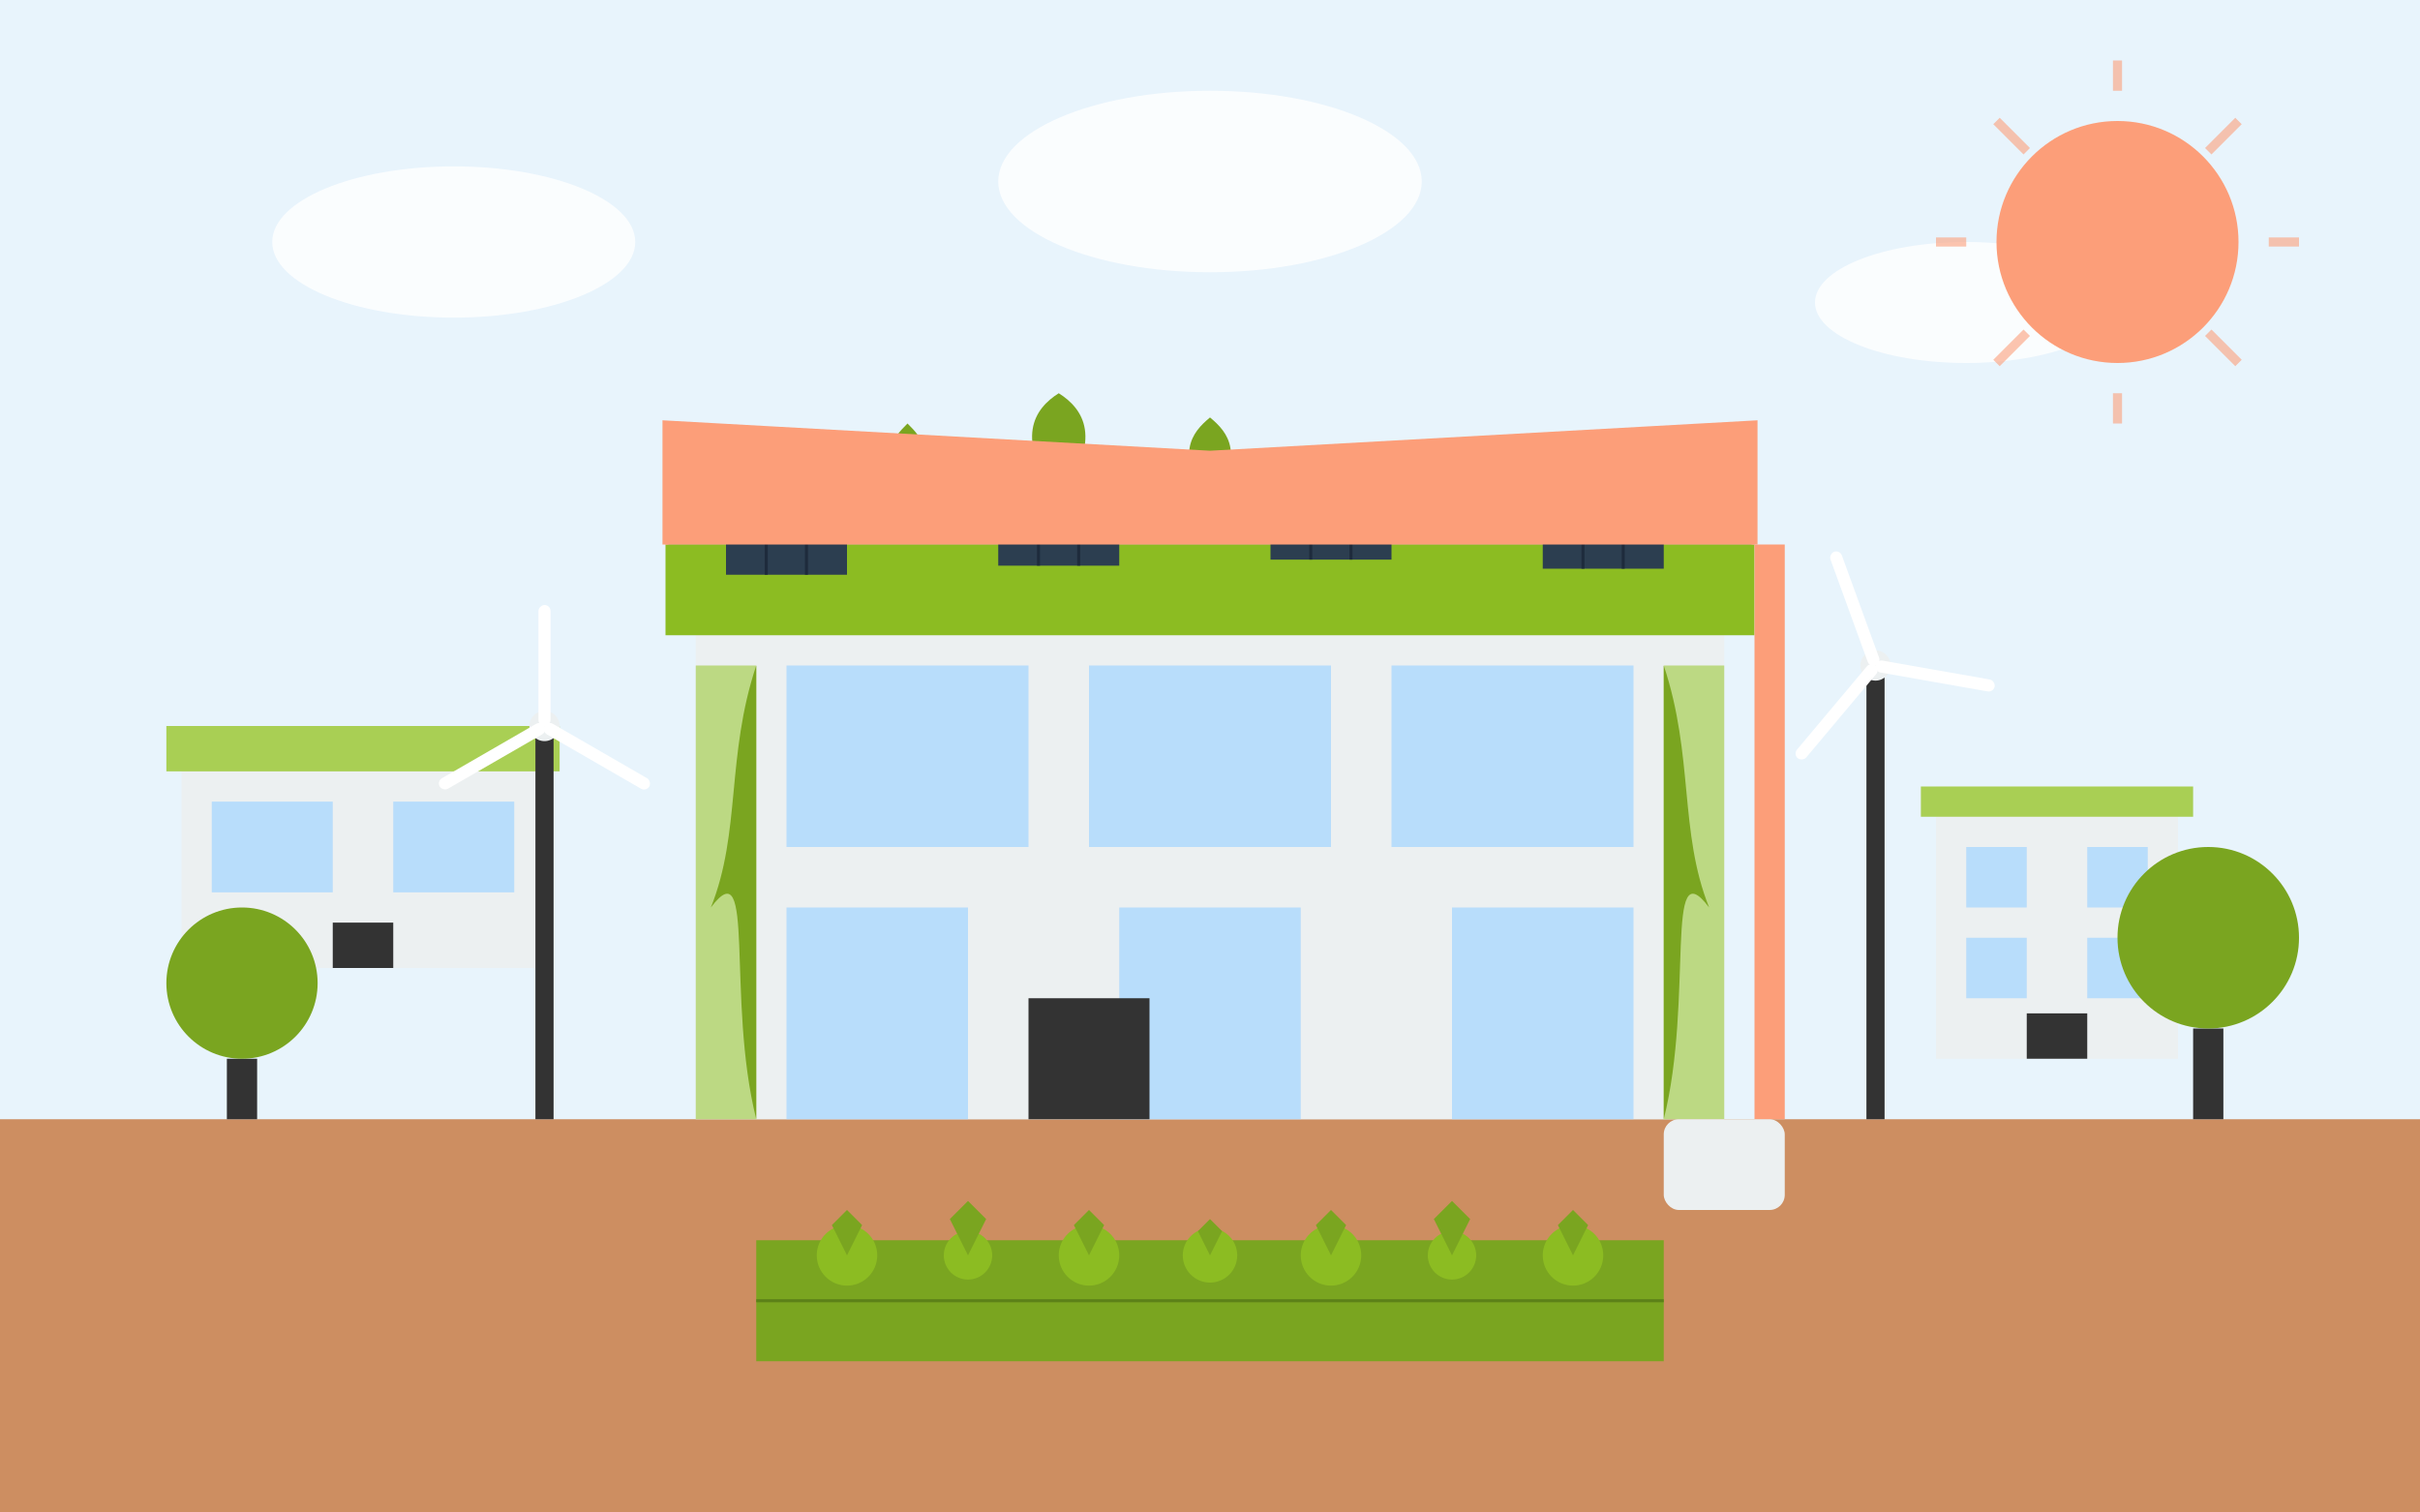 <svg xmlns="http://www.w3.org/2000/svg" viewBox="0 0 800 500">
  <style>
    .primary { fill: #fc9e79; }
    .secondary { fill: #2c3e50; }
    .light { fill: #ecf0f1; }
    .dark { fill: #333; }
    .white { fill: #fff; }
    .glass { fill: #a3d5ff; opacity: 0.7; }
    .green-light { fill: #a9cf54; }
    .green-dark { fill: #7aa520; }
    .green-mid { fill: #8cbc22; }
    .solar { fill: #2c3e50; }
    .ground { fill: #cd8e61; }
  </style>
  
  <!-- Tło -->
  <rect fill="#e8f4fc" width="800" height="500" />
  
  <!-- Ziemia -->
  <rect class="ground" x="0" y="370" width="800" height="130" />
  
  <!-- Zielony budynek ekologiczny -->
  <g>
    <!-- Główna bryła -->
    <rect class="light" x="230" y="180" width="340" height="190" />
    
    <!-- Zielony dach -->
    <rect class="green-mid" x="220" y="180" width="360" height="30" />
    <path class="green-dark" d="M220,180 Q400,150 580,180" />
    
    <!-- Rośliny na dachu -->
    <g>
      <g transform="translate(250, 175)">
        <path class="green-dark" d="M0,0 C-10,-15 -5,-20 0,-25 C5,-20 10,-15 0,0" />
      </g>
      <g transform="translate(300, 170)">
        <path class="green-dark" d="M0,0 C-10,-20 -5,-25 0,-30 C5,-25 10,-20 0,0" />
      </g>
      <g transform="translate(350, 165)">
        <path class="green-dark" d="M0,0 C-15,-20 -8,-30 0,-35 C8,-30 15,-20 0,0" />
      </g>
      <g transform="translate(400, 168)">
        <path class="green-dark" d="M0,0 C-12,-18 -6,-25 0,-30 C6,-25 12,-18 0,0" />
      </g>
      <g transform="translate(450, 172)">
        <path class="green-dark" d="M0,0 C-8,-15 -4,-20 0,-25 C4,-20 8,-15 0,0" />
      </g>
      <g transform="translate(500, 175)">
        <path class="green-dark" d="M0,0 C-10,-15 -5,-20 0,-25 C5,-20 10,-15 0,0" />
      </g>
      <g transform="translate(550, 173)">
        <path class="green-dark" d="M0,0 C-8,-12 -4,-18 0,-20 C4,-18 8,-12 0,0" />
      </g>
    </g>
    
    <!-- Panele słoneczne -->
    <g>
      <g transform="translate(240, 165)">
        <rect class="solar" x="0" y="0" width="40" height="25" />
        <line x1="0" y1="12.5" x2="40" y2="12.5" stroke="#1e2b3c" stroke-width="1" />
        <line x1="13.3" y1="0" x2="13.3" y2="25" stroke="#1e2b3c" stroke-width="1" />
        <line x1="26.6" y1="0" x2="26.6" y2="25" stroke="#1e2b3c" stroke-width="1" />
      </g>
      <g transform="translate(330, 162)">
        <rect class="solar" x="0" y="0" width="40" height="25" />
        <line x1="0" y1="12.5" x2="40" y2="12.5" stroke="#1e2b3c" stroke-width="1" />
        <line x1="13.3" y1="0" x2="13.3" y2="25" stroke="#1e2b3c" stroke-width="1" />
        <line x1="26.6" y1="0" x2="26.6" y2="25" stroke="#1e2b3c" stroke-width="1" />
      </g>
      <g transform="translate(420, 160)">
        <rect class="solar" x="0" y="0" width="40" height="25" />
        <line x1="0" y1="12.5" x2="40" y2="12.5" stroke="#1e2b3c" stroke-width="1" />
        <line x1="13.3" y1="0" x2="13.3" y2="25" stroke="#1e2b3c" stroke-width="1" />
        <line x1="26.6" y1="0" x2="26.6" y2="25" stroke="#1e2b3c" stroke-width="1" />
      </g>
      <g transform="translate(510, 163)">
        <rect class="solar" x="0" y="0" width="40" height="25" />
        <line x1="0" y1="12.5" x2="40" y2="12.5" stroke="#1e2b3c" stroke-width="1" />
        <line x1="13.3" y1="0" x2="13.3" y2="25" stroke="#1e2b3c" stroke-width="1" />
        <line x1="26.6" y1="0" x2="26.6" y2="25" stroke="#1e2b3c" stroke-width="1" />
      </g>
    </g>
    
    <!-- Okna -->
    <g>
      <rect class="glass" x="260" y="220" width="80" height="60" />
      <rect class="glass" x="360" y="220" width="80" height="60" />
      <rect class="glass" x="460" y="220" width="80" height="60" />
      
      <rect class="glass" x="260" y="300" width="60" height="70" />
      <rect class="glass" x="370" y="300" width="60" height="70" />
      <rect class="glass" x="480" y="300" width="60" height="70" />
    </g>
    
    <!-- Drzwi główne -->
    <rect class="dark" x="340" y="330" width="40" height="40" />
    
    <!-- Zielone ściany -->
    <g>
      <rect class="green-light" x="230" y="220" width="20" height="150" opacity="0.7" />
      <path class="green-dark" d="M250,220 C240,250 245,275 235,300 C250,280 240,330 250,370" />
      
      <rect class="green-light" x="550" y="220" width="20" height="150" opacity="0.7" />
      <path class="green-dark" d="M550,220 C560,250 555,275 565,300 C550,280 560,330 550,370" />
    </g>
    
    <!-- System zbierania wody deszczowej -->
    <rect class="primary" x="580" y="180" width="10" height="190" />
    <path class="primary" d="M580,180 L580,140 L400,150 L220,140 L220,180" fill="none" stroke="#fc9e79" stroke-width="2" />
    <rect class="light" x="550" y="370" width="40" height="30" rx="5" />
  </g>
  
  <!-- Małe budynki ekologiczne -->
  <g transform="translate(120, 320)">
    <rect class="light" x="-60" y="-80" width="120" height="80" />
    <rect class="green-light" x="-65" y="-80" width="130" height="15" />
    <rect class="glass" x="-50" y="-55" width="40" height="30" />
    <rect class="glass" x="10" y="-55" width="40" height="30" />
    <rect class="dark" x="-10" y="-15" width="20" height="15" />
  </g>
  
  <g transform="translate(680, 350)">
    <rect class="light" x="-40" y="-90" width="80" height="90" />
    <rect class="green-light" x="-45" y="-90" width="90" height="10" />
    <rect class="glass" x="-30" y="-70" width="20" height="20" />
    <rect class="glass" x="10" y="-70" width="20" height="20" />
    <rect class="glass" x="-30" y="-40" width="20" height="20" />
    <rect class="glass" x="10" y="-40" width="20" height="20" />
    <rect class="dark" x="-10" y="-15" width="20" height="15" />
  </g>
  
  <!-- Turbiny wiatrowe -->
  <g transform="translate(180, 240)">
    <rect class="dark" x="-3" y="0" width="6" height="130" />
    <circle class="light" cx="0" cy="0" r="5" />
    <g transform="rotate(30)">
      <rect class="white" x="0" y="-2" width="40" height="4" rx="2" />
    </g>
    <g transform="rotate(150)">
      <rect class="white" x="0" y="-2" width="40" height="4" rx="2" />
    </g>
    <g transform="rotate(270)">
      <rect class="white" x="0" y="-2" width="40" height="4" rx="2" />
    </g>
  </g>
  
  <g transform="translate(620, 220)">
    <rect class="dark" x="-3" y="0" width="6" height="150" />
    <circle class="light" cx="0" cy="0" r="5" />
    <g transform="rotate(10)">
      <rect class="white" x="0" y="-2" width="40" height="4" rx="2" />
    </g>
    <g transform="rotate(130)">
      <rect class="white" x="0" y="-2" width="40" height="4" rx="2" />
    </g>
    <g transform="rotate(250)">
      <rect class="white" x="0" y="-2" width="40" height="4" rx="2" />
    </g>
  </g>
  
  <!-- Ogród z warzywami -->
  <g transform="translate(400, 430)">
    <rect class="green-dark" x="-150" y="-20" width="300" height="40" />
    <line x1="-150" y1="0" x2="150" y2="0" stroke="#5c8118" stroke-width="1" />
    
    <g transform="translate(-120, -15)">
      <circle class="green-mid" cx="0" cy="0" r="10" />
      <path class="green-dark" d="M0,0 L-5,-10 L0,-15 L5,-10 L0,0" />
    </g>
    
    <g transform="translate(-80, -15)">
      <circle class="green-mid" cx="0" cy="0" r="8" />
      <path class="green-dark" d="M0,0 L-6,-12 L0,-18 L6,-12 L0,0" />
    </g>
    
    <g transform="translate(-40, -15)">
      <circle class="green-mid" cx="0" cy="0" r="10" />
      <path class="green-dark" d="M0,0 L-5,-10 L0,-15 L5,-10 L0,0" />
    </g>
    
    <g transform="translate(0, -15)">
      <circle class="green-mid" cx="0" cy="0" r="9" />
      <path class="green-dark" d="M0,0 L-4,-8 L0,-12 L4,-8 L0,0" />
    </g>
    
    <g transform="translate(40, -15)">
      <circle class="green-mid" cx="0" cy="0" r="10" />
      <path class="green-dark" d="M0,0 L-5,-10 L0,-15 L5,-10 L0,0" />
    </g>
    
    <g transform="translate(80, -15)">
      <circle class="green-mid" cx="0" cy="0" r="8" />
      <path class="green-dark" d="M0,0 L-6,-12 L0,-18 L6,-12 L0,0" />
    </g>
    
    <g transform="translate(120, -15)">
      <circle class="green-mid" cx="0" cy="0" r="10" />
      <path class="green-dark" d="M0,0 L-5,-10 L0,-15 L5,-10 L0,0" />
    </g>
  </g>
  
  <!-- Drzewa -->
  <g transform="translate(80, 350)">
    <rect class="dark" x="-5" y="0" width="10" height="20" />
    <circle class="green-dark" cx="0" cy="-25" r="25" />
  </g>
  
  <g transform="translate(730, 340)">
    <rect class="dark" x="-5" y="0" width="10" height="30" />
    <circle class="green-dark" cx="0" cy="-30" r="30" />
  </g>
  
  <!-- Chmury -->
  <g fill="#fff" opacity="0.8">
    <ellipse cx="150" cy="80" rx="60" ry="25" />
    <ellipse cx="400" cy="60" rx="70" ry="30" />
    <ellipse cx="650" cy="100" rx="50" ry="20" />
  </g>
  
  <!-- Słońce -->
  <g>
    <circle class="primary" cx="700" cy="80" r="40" />
    <g stroke="#fc9e79" stroke-width="3" opacity="0.6">
      <line x1="700" y1="20" x2="700" y2="30" />
      <line x1="700" y1="130" x2="700" y2="140" />
      <line x1="640" y1="80" x2="650" y2="80" />
      <line x1="750" y1="80" x2="760" y2="80" />
      <line x1="660" y1="40" x2="670" y2="50" />
      <line x1="730" y1="110" x2="740" y2="120" />
      <line x1="660" y1="120" x2="670" y2="110" />
      <line x1="730" y1="50" x2="740" y2="40" />
    </g>
  </g>
</svg>